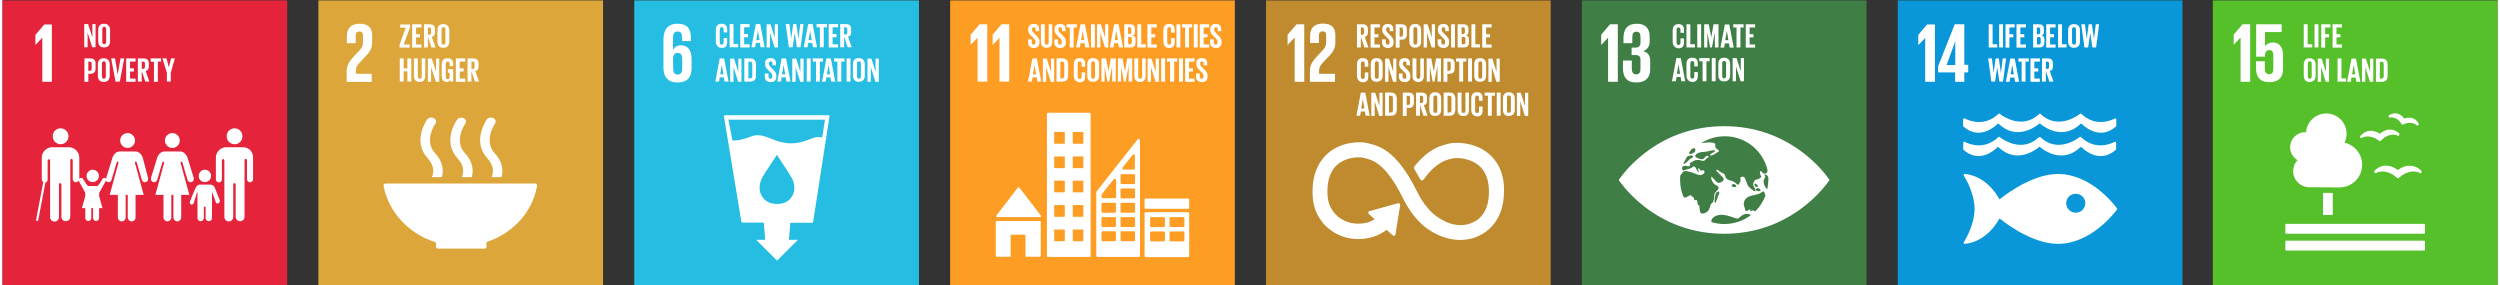 ﻿<?xml version="1.0" encoding="utf-8"?>
<!-- Generator: Adobe Illustrator 25.3.1, SVG Export Plug-In . SVG Version: 6.00 Build 0)  -->
<svg version="1.1" id="Layer_1" xmlns="http://www.w3.org/2000/svg" xmlns:xlink="http://www.w3.org/1999/xlink" x="0px" y="0px" viewBox="0 0 1410.15 161.34" enable-background="new 0 0 1410.15 161.34" xml:space="preserve" width="1410" height="161" preserveAspectRatio="xMidYMid">
<rect x="0" y="0" width="1410.15" height="161.34" fill="#333333" stroke="none"/>
<g>
	<path fill="#26BDE2" d="M357.07,0.22h160.9v160.9h-160.9V0.22z" />
	<path fill="#FFFFFF" d="M381.47,46.62c5.8,0,8-3.2,8-8.2v-4.8c0-5.3-2.1-8-6-8c-2.3,0-3.7,1.1-4.5,2.6v-7c0-2,0.6-3.4,2.6-3.4   s2.5,1.2,2.5,3.2v2.2h5v-1.7c0-4.8-1.6-8.1-7.6-8.1c-5.7,0-7.9,3.7-7.9,8.8v15.8C373.47,42.92,375.67,46.62,381.47,46.62    M378.97,32.92c0.1-1.8,0.9-3,2.6-3c1.9,0,2.6,1.1,2.6,3.3v5.6c0,2.1-0.8,3.3-2.6,3.3s-2.5-1.2-2.5-3.3L378.97,32.92L378.97,32.92z    M467.27,65.32c-0.1-0.1-0.3-0.2-0.5-0.2h-58.4c-0.2,0-0.4,0.1-0.5,0.2c-0.1,0.2-0.2,0.4-0.1,0.6l9.8,59.3c0.1,0.3,0.3,0.6,0.7,0.6   h12l0.8,9.7h-5.1l11.8,11.8l11.8-11.8h-5.1l0.8-9.6h12.2c0.3,0,0.6-0.2,0.7-0.6l9.2-59.3C467.47,65.62,467.37,65.42,467.27,65.32   L467.27,65.32z M444.77,112.82c0,0-2.7,2.7-7,2.4c-4.3,0.3-7-2.4-7-2.4c-4.4-4.4-2.8-9.8-1.3-12.6c0.9-1.8,7.7-11.9,8.2-12.7v-0.1   v0.1c0.6,0.9,7.3,11,8.2,12.7C447.57,103.02,449.07,108.42,444.77,112.82L444.77,112.82z M463.27,77.82c-1.6-0.7-3.6-0.4-5.5,0.3   c-7.2,2.9-12.2,4-19.8,1.6c-4.8-1.5-9.3-4.6-14.6-2.7c-3.5,1.3-6.8,2.5-10.8,2.4l-2.3-11.8h54.6L463.27,77.82L463.27,77.82z" />
	<g>
		<path fill="#FFFFFF" d="M402.87,46.12l2.5-13.1h2.5l2.5,13.1h-2.3l-0.4-2.4h-2.3l-0.4,2.4H402.87z M405.67,42.02h1.8l-0.9-5.3    L405.67,42.02z M413.17,37.92v8.3h-1.9v-13.1h2.2l2.4,7.5v-7.5h1.8v13.1h-1.9L413.17,37.92z M425.87,36.52v6.1    c0,2-0.8,3.5-3.2,3.5h-3.4v-13.1h3.4C425.07,33.02,425.87,34.52,425.87,36.52z M422.47,44.32c0.9,0,1.3-0.5,1.3-1.3v-6.9    c0-0.8-0.3-1.3-1.3-1.3h-0.9v9.5L422.47,44.32L422.47,44.32z M430.87,43.32v-1.8h2.1v1.8c0,0.7,0.3,1.2,1.1,1.2c0.7,0,1-0.5,1-1.2    v-0.5c0-0.8-0.3-1.2-1-1.9l-1.3-1.3c-1.3-1.2-1.8-2-1.8-3.5v-0.4c0-1.6,1-2.9,3.1-2.9c2.2,0,3.1,1.1,3.1,3v1.1h-2v-1.1    c0-0.8-0.3-1.1-1-1.1c-0.6,0-1,0.3-1,1.1v0.3c0,0.7,0.4,1.2,1,1.8l1.4,1.4c1.2,1.2,1.8,2,1.8,3.4v0.6c0,1.8-1,3.1-3.2,3.1    C431.67,46.32,430.87,45.02,430.87,43.32L430.87,43.32z M437.87,46.12l2.5-13.1h2.5l2.5,13.1h-2.3l-0.4-2.4h-2.3l-0.4,2.4H437.87    L437.87,46.12z M440.57,42.02h1.8l-0.9-5.3L440.57,42.02z M448.27,37.92v8.3h-1.9v-13.1h2.2l2.4,7.5v-7.5h1.8v13.1h-1.9    L448.27,37.92z M454.57,33.02h2.2v13.1h-2.2V33.02z M457.87,33.02h5.9v1.8h-1.8v11.3h-2.2v-11.3h-1.8L457.87,33.02z M463.17,46.12    l2.5-13.1h2.5l2.5,13.1h-2.3l-0.4-2.4h-2.3l-0.4,2.4H463.17L463.17,46.12z M465.97,42.02h1.8l-0.9-5.3L465.97,42.02z     M469.97,33.02h5.9v1.8h-1.8v11.3h-2.2v-11.3h-1.8L469.97,33.02z M477.07,33.02h2.2v13.1h-2.2V33.02z M480.67,42.72v-6.4    c0-2.1,1-3.5,3.3-3.5s3.4,1.5,3.4,3.5v6.4c0,2-1,3.5-3.4,3.5C481.77,46.32,480.67,44.82,480.67,42.72z M485.17,43.12v-7.1    c0-0.8-0.3-1.4-1.1-1.4s-1.1,0.6-1.1,1.4v7.1c0,0.8,0.3,1.4,1.1,1.4C484.87,44.42,485.17,43.92,485.17,43.12z M490.77,37.92v8.3    h-1.9v-13.1h2.2l2.4,7.5v-7.5h1.8v13.1h-1.9L490.77,37.92z" />
	</g>
	<g>
		<path fill="#FFFFFF" d="M403.17,23.32v-6.4c0-2.1,1-3.5,3.3-3.5c2.4,0,3.1,1.4,3.1,3.3v1.6h-2v-1.7c0-0.8-0.3-1.3-1.1-1.3    s-1.1,0.6-1.1,1.4v7.1c0,0.8,0.3,1.4,1.1,1.4s1.1-0.5,1.1-1.3v-2.4h2v2.3c0,1.9-0.8,3.3-3.1,3.3    C404.07,26.92,403.17,25.42,403.17,23.32L403.17,23.32z M410.97,13.62h2.2v11.3h2.6v1.8h-4.8L410.97,13.62L410.97,13.62z     M416.97,13.62h5.3v1.8h-3.1v3.8h2.2v1.8h-2.2v4h3.1v1.8h-5.3V13.62L416.97,13.62z M423.27,26.72l2.5-13.1h2.5l2.5,13.1h-2.3    l-0.4-2.4h-2.3l-0.4,2.4H423.27L423.27,26.72z M426.07,22.62h1.8l-0.9-5.3L426.07,22.62z M433.77,18.52v8.3h-1.9v-13.1h2.2    l2.4,7.5v-7.5h1.8v13.1h-1.9L433.77,18.52z M447.77,18.62l-1.2,8.1h-2.1l-1.8-13.1h2.1l1,8.3l1.1-8.3h1.8l1.2,8.3l1-8.3h1.9    l-1.7,13.1h-2.1L447.77,18.62L447.77,18.62z M452.87,26.72l2.5-13.1h2.5l2.5,13.1h-2.3l-0.4-2.4h-2.3l-0.4,2.4H452.87    L452.87,26.72z M455.57,22.62h1.8l-0.9-5.3L455.57,22.62z M460.07,13.62h5.9v1.8h-1.8v11.3h-2.2v-11.3h-1.8L460.07,13.62z     M466.97,13.62h5.3v1.8h-3.1v3.8h2.2v1.8h-2.2v4h3.1v1.8h-5.3V13.62L466.97,13.62z M475.67,20.72v6h-2.2v-13.1h3.2    c2.2,0,3,1.1,3,2.9v1.7c0,1.4-0.5,2.2-1.8,2.5l2.1,6h-2.3L475.67,20.72L475.67,20.72z M475.67,15.42v4.1h0.7    c0.8,0,1.1-0.4,1.1-1.1v-1.9c0-0.7-0.3-1.1-1.1-1.1H475.67z" />
	</g>
</g>
<g id="Artwork_1_1_">
	<g>
		<g>
			<defs>
				<rect id="SVGID_151_" y="0.22" width="160.9" height="160.9" />
			</defs>
			<clipPath id="SVGID_2_">
				<use xlink:href="#SVGID_151_" overflow="visible" />
			</clipPath>
			<rect y="0.22" clip-path="url(#SVGID_2_)" fill="#E5243B" width="160.9" height="160.9" />
		</g>
		<g>
			<defs>
				<rect id="SVGID_153_" y="0.22" width="160.9" height="160.9" />
			</defs>
			<clipPath id="SVGID_4_">
				<use xlink:href="#SVGID_153_" overflow="visible" />
			</clipPath>
			<g clip-path="url(#SVGID_4_)">
				<g>
					<defs>
						<rect id="SVGID_155_" y="0.22" width="160.9" height="160.9" />
					</defs>
					<clipPath id="SVGID_6_">
						<use xlink:href="#SVGID_155_" overflow="visible" />
					</clipPath>
					<path clip-path="url(#SVGID_6_)" fill="#FFFFFF" d="M22.4,21.42h0.1v24.8h5.4v-32.4h-4.3l-5,5.9v5.7L22.4,21.42z M131.2,81.52       c2.5,0,4.4-2,4.4-4.5s-2-4.5-4.4-4.5c-2.5,0-4.5,2-4.5,4.5S128.7,81.52,131.2,81.52 M136.4,83.22H126c-3,0.3-5.4,2.8-5.4,5.9       v12.3c0,0.9,0.8,1.7,1.7,1.7c1,0,1.7-0.8,1.7-1.7v-10.6c0-0.4,0.1-0.9,0.8-0.9c0.5,0,0.6,0.5,0.6,0.9v31.8       c0,1.4,1.1,2.5,2.5,2.5c1.4,0,2.5-1.1,2.5-2.5v-18.4c0-0.2,0.1-0.7,0.7-0.7s0.7,0.5,0.7,0.7v18.3c0,1.4,1.1,2.5,2.5,2.5       s2.5-1.1,2.5-2.5v-31.8c0-0.3,0.1-0.9,0.6-0.9c0.7,0,0.8,0.5,0.8,0.9v10.6c0,0.9,0.8,1.7,1.7,1.7c1,0,1.7-0.8,1.7-1.7v-12.2       C141.8,86.02,139.4,83.42,136.4,83.22z M96,83.62c2.3,0,4.2-1.9,4.2-4.2c0-2.3-1.9-4.2-4.2-4.2c-2.3,0-4.2,1.9-4.2,4.2       C91.8,81.72,93.7,83.62,96,83.62 M101,91.32c0.6-0.2,0.7,0.6,0.7,0.6l2.8,9.5c0,0,0.5,2,2.3,1.5s1.2-2.6,1.2-2.6l-3.5-11.4       c0,0-1.3-3.3-4-3.3h-9c-2.8,0-4,3.3-4,3.3l-3.5,11.4c0,0-0.6,2.1,1.2,2.6s2.3-1.5,2.3-1.5l2.8-9.5c0,0,0.2-0.7,0.7-0.6       c0.6,0.2,0.3,0.9,0.3,0.9l-4.9,17.9H91v12.8c0,1.2,1,2.2,2.2,2.2s2.2-1,2.2-2.2v-12.8h1.2v12.8c0,1.2,1,2.2,2.2,2.2       s2.2-1,2.2-2.2v-12.8h4.6l-4.9-17.9C100.7,92.22,100.5,91.52,101,91.32z M70.7,83.62c2.3,0,4.2-1.9,4.2-4.2       c0-2.3-1.9-4.2-4.2-4.2s-4.2,1.9-4.2,4.2S68.4,83.62,70.7,83.62 M79.2,88.92c0,0-1.2-3.3-4-3.3h-9c-2.8,0-4,3.3-4,3.3       l-3.5,11.4c0,0-0.1,0.3-0.1,0.7c-0.2-0.3-0.6-0.5-1-0.5c-0.5,0-0.9,0.2-1.1,0.6c-0.1,0.1-1.7,3-2.3,3.5       c-0.6,0.6-1.1,0.5-1.1,0.5h-4.2c0,0-0.5,0.1-1.1-0.5c-0.5-0.5-2.2-3.5-2.3-3.5c-0.2-0.4-0.6-0.6-1.1-0.6c-0.4,0-0.8,0.2-1,0.6       v-12c0-3.1-2.4-5.6-5.4-5.9H27.6c-3,0.3-5.4,2.8-5.4,5.9v12.3c0,0.7,0.4,1.2,0.9,1.5c0,0-0.1,0.1-0.1,0.2l-4,21       c-0.1,0.4,0.2,0.7,0.5,0.8h0.1c0.3,0,0.6-0.2,0.6-0.5l4-21v-0.2c0.8-0.2,1.3-0.9,1.3-1.7v-10.6c0-0.4,0.1-0.9,0.8-0.9       c0.5,0,0.6,0.5,0.6,0.9v31.8c0,1.4,1.1,2.5,2.5,2.5s2.5-1.1,2.5-2.5v-18.5c0-0.2,0.1-0.7,0.7-0.7s0.7,0.5,0.7,0.7v18.3       c0,1.4,1.1,2.5,2.5,2.5s2.5-1.1,2.5-2.5v-31.8c0-0.3,0.1-0.9,0.6-0.9c0.7,0,0.8,0.5,0.8,0.9v10.6c0,0.9,0.8,1.7,1.7,1.7       c0.7,0,1.3-0.4,1.6-1c0,0.1,0.1,0.2,0.1,0.2l3.5,6.4c0,0,0.2,0.4,0.2,0.8v1.3l-1.9,6.9h1.9v5.6c0,1,0.8,1.7,1.7,1.7       c1,0,1.7-0.8,1.7-1.7v-5.4v-0.2h1v5.6c0,1,0.8,1.7,1.7,1.7c1,0,1.7-0.8,1.7-1.7v-5.6h1.9l-1.9-6.9v-1.2c0-0.4,0.2-0.8,0.2-0.8       l3.3-5.9c0,0,0.2-0.4,0.3-0.8c0.2,0.4,0.5,0.7,1,0.9c1.8,0.5,2.3-1.5,2.3-1.5l2.8-9.5c0,0,0.2-0.7,0.7-0.6       c0.6,0.2,0.3,0.9,0.3,0.9l-4.9,17.9h4.6v12.8c0,1.2,1,2.2,2.2,2.2s2.2-1,2.2-2.2v-12.8h1.2v12.8c0,1.2,1,2.2,2.2,2.2       s2.2-1,2.2-2.2v-12.8h4.6l-4.9-17.9c0,0-0.2-0.8,0.3-0.9c0.6-0.2,0.7,0.6,0.7,0.6l2.8,9.5c0,0,0.5,2,2.3,1.5s1.2-2.6,1.2-2.6       L79.2,88.92z M114.4,102.92c1.9,0,3.5-1.6,3.5-3.5s-1.6-3.5-3.5-3.5s-3.5,1.6-3.5,3.5C110.9,101.42,112.4,102.92,114.4,102.92        M122.7,112.92c0-0.1-2.2-5.5-2.5-6.3c-0.8-2.3-2.2-2.3-3.6-2.3h-2.2h-2.7c-1.8,0.1-2.4,1-4.4,6.2c-0.3,0.7-1.3,3.2-1.3,3.3       c-0.2,0.4-0.3,1.3,0.5,1.7c1,0.4,1.5-0.5,1.5-0.5l1.9-6.1c0,0,0.3-0.4,0.3,0v14.3c0,1,0.8,1.8,1.8,1.8s1.8-0.8,1.8-1.8v-5.7       c0,0-0.1-0.8,0.5-0.8s0.5,0.8,0.5,0.8v5.7c0,1,0.8,1.8,1.8,1.8s1.8-0.8,1.8-1.8v-14.3c0-0.4,0.2-0.1,0.2-0.1l1.5,4.2       c0,0,0.6,1.9,0.8,1.9c0.7,0.3,1.5,0,1.7-0.7C123,113.82,122.9,113.32,122.7,112.92z M32.8,81.52c2.5,0,4.5-2,4.5-4.5       s-2-4.5-4.5-4.5s-4.4,2-4.4,4.5S30.4,81.52,32.8,81.52" />
				</g>
				<g>
					<defs>
						<rect id="SVGID_157_" y="0.22" width="160.9" height="160.9" />
					</defs>
					<clipPath id="SVGID_8_">
						<use xlink:href="#SVGID_157_" overflow="visible" />
					</clipPath>
					<path clip-path="url(#SVGID_8_)" fill="#FFFFFF" d="M51,102.92c1.9,0,3.5-1.6,3.5-3.5s-1.6-3.5-3.5-3.5s-3.5,1.6-3.5,3.5       C47.5,101.42,49.1,102.92,51,102.92 M48.1,18.42v8.3h-1.9v-13.1h2.2l2.4,7.5v-7.5h1.8v13.1h-1.9L48.1,18.42z M54.1,23.32v-6.4       c0-2.1,1-3.5,3.3-3.5s3.4,1.5,3.4,3.5v6.4c0,2-1,3.5-3.4,3.5C55.1,26.82,54.1,25.32,54.1,23.32 M58.6,23.62v-7.1       c0-0.8-0.3-1.4-1.1-1.4s-1.1,0.6-1.1,1.4v7.1c0,0.8,0.3,1.4,1.1,1.4C58.2,25.02,58.6,24.42,58.6,23.62 M46.3,33.02h3.3       c2.2,0,3,1.1,3,2.9v2.8c0,1.8-0.8,3-3,3h-1.1v4.5h-2.2V33.02z M48.5,34.82v5.2h0.8c0.8,0,1.1-0.4,1.1-1.1v-3       c0-0.7-0.3-1.1-1.1-1.1H48.5z M53.9,42.82v-6.4c0-2.1,1-3.5,3.3-3.5s3.4,1.5,3.4,3.5v6.4c0,2-1,3.5-3.4,3.5       C54.9,46.32,53.9,44.82,53.9,42.82 M58.4,43.12v-7.1c0-0.8-0.3-1.4-1.1-1.4s-1.1,0.6-1.1,1.4v7.1c0,0.8,0.3,1.4,1.1,1.4       C58,44.52,58.4,43.92,58.4,43.12 M68.8,33.02l-2.5,13.1h-2.4l-2.5-13.1h2.2l1.5,9.2l1.6-9.2H68.8z M69.9,33.02h5.3v1.8h-3.1       v3.8h2.2v1.8h-2.2v4h3.1v1.8h-5.3V33.02z M78.7,40.12v6h-2.2v-13.1h3.2c2.2,0,3,1.1,3,2.9v1.7c0,1.4-0.5,2.2-1.8,2.5l2.1,6       h-2.3L78.7,40.12z M78.7,34.82v4.1h0.7c0.8,0,1.1-0.4,1.1-1.1v-1.9c0-0.7-0.3-1.1-1.1-1.1H78.7z M83.7,33.02h5.9v1.8h-1.8v11.4       h-2.2v-11.3h-1.8L83.7,33.02z M95.1,41.12v5h-2.2v-5l-2.5-8.1h2.3l1.3,5l1.3-5h2.1L95.1,41.12z" />
				</g>
			</g>
		</g>
	</g>
</g>
<g id="Artwork_2_1_">
	<g>
		<g>
			<defs>
				<rect id="SVGID_159_" x="178.53" y="0.22" width="160.9" height="160.9" />
			</defs>
			<clipPath id="SVGID_10_">
				<use xlink:href="#SVGID_159_" overflow="visible" />
			</clipPath>
			<rect x="178.53" y="0.22" clip-path="url(#SVGID_10_)" fill="#DDA63A" width="160.9" height="160.9" />
		</g>
		<g>
			<defs>
				<rect id="SVGID_161_" x="178.53" y="0.22" width="160.9" height="160.9" />
			</defs>
			<clipPath id="SVGID_12_">
				<use xlink:href="#SVGID_161_" overflow="visible" />
			</clipPath>
			<g clip-path="url(#SVGID_12_)">
				<g>
					<defs>
						<rect id="SVGID_163_" x="178.53" y="0.22" width="160.9" height="160.9" />
					</defs>
					<clipPath id="SVGID_14_">
						<use xlink:href="#SVGID_163_" overflow="visible" />
					</clipPath>
					<path clip-path="url(#SVGID_14_)" fill="#FFFFFF" d="M208.63,41.72h-8.9v-1.5c0-2.5,0.9-3.5,2.3-5l3.5-3.7       c2.8-3,3.4-4.9,3.4-8.2v-3.1c0-4.6-2.2-6.8-7.1-6.8c-4.8,0-7.2,2.5-7.2,7.1v3.9h5v-4.1c0-2,1-2.5,2.1-2.5s2,0.4,2,2.4v2.7       c0,2.7-0.2,3.7-2,5.6l-3.1,3.3c-3,3.2-4.1,5.3-4.1,8.5v6h14.2L208.63,41.72z" />
				</g>
				<g>
					<defs>
						<rect id="SVGID_165_" x="178.53" y="0.22" width="160.9" height="160.9" />
					</defs>
					<clipPath id="SVGID_16_">
						<use xlink:href="#SVGID_165_" overflow="visible" />
					</clipPath>
					<path clip-path="url(#SVGID_16_)" fill="#FFFFFF" d="M245.03,137.02v2.5c0,0.6,0.5,1,1,1h26.5c0.6,0,1-0.5,1-1.1v-2.6       c14.9-4.9,26.1-17,28.6-31.8v-0.1v-0.1c0-0.6-0.5-1.1-1.1-1.1h-84.6c-0.6,0-1.1,0.5-1.1,1.1l0.1,0.5       C218.33,120.12,229.83,132.32,245.03,137.02 M273.73,67.52c-0.3,0.5-8.5,12.3,0.2,21.8c4,4.4,3.6,8.2,2.5,10.8h5.6       c1.1-3.8,0.7-8.7-3.9-13.6c-6.4-7,0.1-16.5,0.2-16.6c0.8-1.1,0.4-2.5-0.9-3.1C276.13,66.12,274.53,66.42,273.73,67.52        M259.63,100.12h5.6c1.1-3.8,0.7-8.7-3.9-13.6c-6.4-7,0.1-16.5,0.2-16.6c0.8-1.1,0.4-2.5-0.9-3.1s-2.9-0.3-3.7,0.8       c-0.4,0.5-8.5,12.3,0.2,21.8C261.13,93.72,260.73,97.52,259.63,100.12 M240.03,67.52c-0.4,0.5-8.5,12.3,0.2,21.8       c4,4.4,3.6,8.2,2.5,10.8h5.6c1.1-3.8,0.7-8.7-3.9-13.6c-6.4-7,0.1-16.5,0.2-16.6c0.8-1.1,0.4-2.5-0.9-3.1       C242.53,66.12,240.83,66.42,240.03,67.52" />
				</g>
				<g>
					<defs>
						<rect id="SVGID_167_" x="178.53" y="0.22" width="160.9" height="160.9" />
					</defs>
					<clipPath id="SVGID_18_">
						<use xlink:href="#SVGID_167_" overflow="visible" />
					</clipPath>
					<path clip-path="url(#SVGID_18_)" fill="#FFFFFF" d="M226.73,25.12h3.4v1.8h-5.7v-1.8l3.5-9.5h-3.1v-1.8h5.5v1.8L226.73,25.12z        M231.53,13.72h5.3v1.8h-3.1v3.8h2.2v1.8h-2.2v4h3.1v1.8h-5.3V13.72z M240.43,20.82v6h-2.2v-13.1h3.2c2.2,0,3,1.1,3,2.9v1.7       c0,1.4-0.5,2.2-1.8,2.5l2.1,6h-2.3L240.43,20.82z M240.43,15.52v4.1h0.7c0.8,0,1.1-0.4,1.1-1.1v-1.9c0-0.7-0.3-1.1-1.1-1.1       H240.43z M245.83,23.52v-6.4c0-2.1,1-3.5,3.3-3.5s3.4,1.5,3.4,3.5v6.4c0,2-1,3.5-3.4,3.5       C246.83,27.02,245.83,25.52,245.83,23.52 M250.33,23.82v-7.1c0-0.8-0.3-1.4-1.1-1.4s-1.1,0.6-1.1,1.4v7.1       c0,0.8,0.3,1.4,1.1,1.4S250.33,24.62,250.33,23.82" />
				</g>
				<g>
					<defs>
						<rect id="SVGID_169_" x="178.53" y="0.22" width="160.9" height="160.9" />
					</defs>
					<clipPath id="SVGID_20_">
						<use xlink:href="#SVGID_169_" overflow="visible" />
					</clipPath>
					<path clip-path="url(#SVGID_20_)" fill="#FFFFFF" d="M228.83,40.32h-2.1v5.8h-2.2v-13.1h2.2v5.6h2.1v-5.6h2.2v13.1h-2.2V40.32z        M238.93,33.02v9.9c0,2-0.9,3.4-3.1,3.4c-2.3,0-3.3-1.3-3.3-3.4v-9.9h2.2v10.2c0,0.8,0.3,1.3,1.1,1.3s1.1-0.5,1.1-1.3v-10.2       H238.93z M242.23,37.92v8.3h-1.8v-13.1h2.2l2.4,7.5v-7.5h1.8v13.1h-1.9L242.23,37.92z M251.63,39.12h3.1v7h-1.6v-1.4       c-0.3,1-0.9,1.6-2.1,1.6c-1.9,0-2.8-1.5-2.8-3.5v-6.4c0-2.1,1-3.5,3.3-3.5c2.4,0,3.2,1.4,3.2,3.3v1.2h-2v-1.3       c0-0.8-0.3-1.3-1.1-1.3s-1.1,0.6-1.1,1.4v7.1c0,0.8,0.3,1.4,1.1,1.4c0.7,0,1.1-0.4,1.1-1.3v-2.3h-1v-2L251.63,39.12       L251.63,39.12z M256.23,33.02h5.3v1.8h-3.1v3.8h2.2v1.8h-2.2v4h3.1v1.8h-5.3V33.02z M265.03,40.12v6h-2.2v-13.1h3.2       c2.2,0,3,1.1,3,2.9v1.7c0,1.4-0.5,2.2-1.8,2.5l2.1,6h-2.3L265.03,40.12z M265.03,34.82v4.1h0.7c0.8,0,1.1-0.4,1.1-1.1v-1.9       c0-0.7-0.3-1.1-1.1-1.1H265.03z" />
				</g>
			</g>
		</g>
	</g>
</g>
<g id="Artwork_11_1_">
	<g>
		<g>
			<defs>
				<rect id="SVGID_171_" x="535.6" y="0.22" width="160.9" height="160.9" />
			</defs>
			<clipPath id="SVGID_22_">
				<use xlink:href="#SVGID_171_" overflow="visible" />
			</clipPath>
			<rect x="535.6" y="0.22" clip-path="url(#SVGID_22_)" fill="#FD9D24" width="160.9" height="160.9" />
		</g>
		<g>
			<defs>
				<rect id="SVGID_173_" x="535.6" y="0.22" width="160.9" height="160.9" />
			</defs>
			<clipPath id="SVGID_24_">
				<use xlink:href="#SVGID_173_" overflow="visible" />
			</clipPath>
			<path clip-path="url(#SVGID_24_)" fill="#FFFFFF" d="M547.2,19.62v5.7l3.9-4v24.8h5.5v-32.4h-4.4L547.2,19.62z M559.6,19.62v5.7     h0.1l3.8-4v24.8h5.5v-32.4h-4.4L559.6,19.62z" />
		</g>
		<g>
			<defs>
				<rect id="SVGID_175_" x="535.6" y="0.22" width="160.9" height="160.9" />
			</defs>
			<clipPath id="SVGID_26_">
				<use xlink:href="#SVGID_175_" overflow="visible" />
			</clipPath>
			<g clip-path="url(#SVGID_26_)">
				<g>
					<defs>
						<rect id="SVGID_177_" x="535.6" y="0.22" width="160.9" height="160.9" />
					</defs>
					<clipPath id="SVGID_28_">
						<use xlink:href="#SVGID_177_" overflow="visible" />
					</clipPath>
					<path clip-path="url(#SVGID_28_)" fill="#FFFFFF" d="M562.2,122.72h24.2c0.3,0,0.6-0.3,0.6-0.6c0-0.2-0.1-0.3-0.2-0.4l-12-15.6       l-0.1-0.1c-0.1-0.1-0.3-0.2-0.4-0.2c-0.1,0-0.3,0.1-0.4,0.2l-0.1,0.1l-0.1,0.1l-11.8,15.4l-0.2,0.2c-0.1,0.1-0.1,0.2-0.1,0.3       C561.6,122.42,561.9,122.72,562.2,122.72 M586.3,124.92H562c-0.3,0-0.6,0.3-0.6,0.6v19c0,0.3,0.3,0.6,0.6,0.6h7.8v-11.9       c0-0.3,0.3-0.6,0.6-0.6h7.2c0.3,0,0.6,0.3,0.6,0.6v11.9h8c0.3,0,0.6-0.3,0.6-0.6v-19C586.9,125.22,586.7,124.92,586.3,124.92z        M670.1,119.92h-24c-0.3,0-0.6,0.3-0.6,0.6v24.2c0,0.3,0.3,0.6,0.6,0.6h24c0.3,0,0.6-0.3,0.6-0.6v-24.2       C670.7,120.22,670.5,119.92,670.1,119.92 M657,135.82c0,0.3-0.3,0.6-0.6,0.6h-7.2c-0.3,0-0.6-0.3-0.6-0.6v-4.4       c0-0.3,0.3-0.6,0.6-0.6h7.2c0.3,0,0.6,0.3,0.6,0.6V135.82z M657,127.72c0,0.3-0.3,0.6-0.6,0.6h-7.2c-0.3,0-0.6-0.3-0.6-0.6       v-4.4c0-0.3,0.3-0.6,0.6-0.6h7.2c0.3,0,0.6,0.3,0.6,0.6V127.72z M668,135.82c0,0.3-0.3,0.6-0.6,0.6h-7.2       c-0.3,0-0.6-0.3-0.6-0.6v-4.4c0-0.3,0.3-0.6,0.6-0.6h7.2c0.3,0,0.6,0.3,0.6,0.6V135.82z M668,127.72c0,0.3-0.3,0.6-0.6,0.6       h-7.2c-0.3,0-0.6-0.3-0.6-0.6v-4.4c0-0.3,0.3-0.6,0.6-0.6h7.2c0.3,0,0.6,0.3,0.6,0.6V127.72z M614.3,63.72h-23.4       c-0.3,0-0.6,0.3-0.6,0.6v80.3c0,0.3,0.3,0.6,0.6,0.6h23.5c0.3,0,0.6-0.3,0.6-0.6v-80.3C614.9,63.92,614.7,63.72,614.3,63.72        M600.4,136.02c0,0.2-0.1,0.3-0.3,0.3h-5.4c-0.2,0-0.3-0.1-0.3-0.3v-6c0-0.2,0.1-0.3,0.3-0.3h5.4c0.2,0,0.3,0.1,0.3,0.3V136.02       z M600.4,122.22c0,0.2-0.1,0.3-0.3,0.3h-5.4c-0.2,0-0.3-0.1-0.3-0.3v-6c0-0.2,0.1-0.3,0.3-0.3h5.4c0.2,0,0.3,0.1,0.3,0.3       V122.22z M600.4,108.42c0,0.2-0.1,0.3-0.3,0.3h-5.4c-0.2,0-0.3-0.1-0.3-0.3v-6c0-0.2,0.1-0.3,0.3-0.3h5.4       c0.2,0,0.3,0.1,0.3,0.3V108.42z M600.4,94.72c0,0.2-0.1,0.3-0.3,0.3h-5.4c-0.2,0-0.3-0.1-0.3-0.3v-6c0-0.2,0.1-0.3,0.3-0.3h5.4       c0.2,0,0.3,0.1,0.3,0.3V94.72z M600.4,80.92c0,0.2-0.1,0.3-0.3,0.3h-5.4c-0.2,0-0.3-0.1-0.3-0.3v-6c0-0.2,0.1-0.3,0.3-0.3h5.4       c0.2,0,0.3,0.1,0.3,0.3V80.92z M610.9,136.02c0,0.2-0.1,0.3-0.3,0.3h-5.4c-0.2,0-0.3-0.1-0.3-0.3v-6c0-0.2,0.1-0.3,0.3-0.3h5.4       c0.2,0,0.3,0.1,0.3,0.3V136.02z M610.9,122.22c0,0.2-0.1,0.3-0.3,0.3h-5.4c-0.2,0-0.3-0.1-0.3-0.3v-6c0-0.2,0.1-0.3,0.3-0.3       h5.4c0.2,0,0.3,0.1,0.3,0.3V122.22z M610.9,108.42c0,0.2-0.1,0.3-0.3,0.3h-5.4c-0.2,0-0.3-0.1-0.3-0.3v-6       c0-0.2,0.1-0.3,0.3-0.3h5.4c0.2,0,0.3,0.1,0.3,0.3V108.42z M610.9,94.72c0,0.2-0.1,0.3-0.3,0.3h-5.4c-0.2,0-0.3-0.1-0.3-0.3v-6       c0-0.2,0.1-0.3,0.3-0.3h5.4c0.2,0,0.3,0.1,0.3,0.3V94.72z M610.9,80.92c0,0.2-0.1,0.3-0.3,0.3h-5.4c-0.2,0-0.3-0.1-0.3-0.3v-6       c0-0.2,0.1-0.3,0.3-0.3h5.4c0.2,0,0.3,0.1,0.3,0.3V80.92z M670.7,117.52c0,0.3-0.2,0.5-0.5,0.5H646c-0.3,0-0.5-0.2-0.5-0.5       v-4.8c0-0.3,0.2-0.5,0.5-0.5h24.2c0.3,0,0.5,0.2,0.5,0.5V117.52z M642.7,78.82c-0.1-0.3-0.3-0.4-0.6-0.4c-0.1,0-0.2,0-0.3,0.1       l-0.2,0.2l-23.1,29.3l-0.1,0.1c-0.1,0.1-0.2,0.3-0.2,0.5v36c0,0.3,0.3,0.6,0.6,0.6h23.5c0.3,0,0.6-0.3,0.6-0.6v-65.6       C642.8,79.02,642.8,78.92,642.7,78.82 M633,94.72l0.2-0.2c1.6-2,4.2-5.3,5.5-6.9l0.2-0.2c0.1-0.1,0.3-0.2,0.5-0.2       c0.3,0,0.6,0.2,0.6,0.5v7.4c0,0.4-0.3,0.6-0.6,0.7h-5.8c-0.4,0-0.6-0.3-0.6-0.7C632.9,95.02,632.9,94.82,633,94.72z        M629.3,135.72c0,0.3-0.3,0.6-0.6,0.6h-7c-0.3,0-0.6-0.3-0.6-0.6v-4.4c0-0.3,0.3-0.6,0.6-0.6h7c0.3,0,0.6,0.3,0.6,0.6V135.72z        M629.3,127.72c0,0.3-0.3,0.6-0.6,0.6h-7c-0.3,0-0.6-0.3-0.6-0.6v-4.4c0-0.3,0.3-0.6,0.6-0.6h7c0.3,0,0.6,0.3,0.6,0.6V127.72z        M629.3,119.62c0,0.3-0.3,0.6-0.6,0.6h-7c-0.3,0-0.6-0.3-0.6-0.6v-4.4c0-0.3,0.3-0.6,0.6-0.6h7c0.3,0,0.6,0.3,0.6,0.6V119.62z        M629.4,101.82v9.6c0,0.3-0.3,0.6-0.6,0.6h-7c-0.3,0-0.6-0.3-0.6-0.6v-1.2v-0.2v-0.1c0,0,0-0.1,0.1-0.1c0,0,0-0.1,0.1-0.1       c0.9-1.3,4.9-6.3,6.6-8.3l0.2-0.2c0.1-0.1,0.3-0.2,0.5-0.2c0.3,0,0.6,0.2,0.6,0.5v0.3L629.4,101.82L629.4,101.82z        M640.1,135.72c0,0.3-0.3,0.6-0.6,0.6h-7c-0.3,0-0.6-0.3-0.6-0.6v-4.4c0-0.3,0.3-0.6,0.6-0.6h7c0.3,0,0.6,0.3,0.6,0.6V135.72z        M640.1,127.72c0,0.3-0.3,0.6-0.6,0.6h-7c-0.3,0-0.6-0.3-0.6-0.6v-4.4c0-0.3,0.3-0.6,0.6-0.6h7c0.3,0,0.6,0.3,0.6,0.6V127.72z        M640.1,119.62c0,0.3-0.3,0.6-0.6,0.6h-7c-0.3,0-0.6-0.3-0.6-0.6v-4.4c0-0.3,0.3-0.6,0.6-0.6h7c0.3,0,0.6,0.3,0.6,0.6V119.62z        M640.1,111.52c0,0.3-0.3,0.6-0.6,0.6h-7c-0.3,0-0.6-0.3-0.6-0.6v-4.4c0-0.3,0.3-0.6,0.6-0.6h7c0.3,0,0.6,0.3,0.6,0.6V111.52z        M640.1,103.42c0,0.3-0.3,0.6-0.6,0.6h-7c-0.3,0-0.6-0.3-0.6-0.6v-4.4c0-0.3,0.3-0.6,0.6-0.6h7c0.3,0,0.6,0.3,0.6,0.6V103.42z" />
				</g>
				<g>
					<defs>
						<rect id="SVGID_179_" x="535.6" y="0.22" width="160.9" height="160.9" />
					</defs>
					<clipPath id="SVGID_30_">
						<use xlink:href="#SVGID_179_" overflow="visible" />
					</clipPath>
					<path clip-path="url(#SVGID_30_)" fill="#FFFFFF" d="M579.6,24.02v-1.8h2.1v1.8c0,0.7,0.3,1.2,1.1,1.2c0.7,0,1-0.5,1-1.2v-0.5       c0-0.8-0.3-1.2-1-1.9l-1.3-1.3c-1.3-1.2-1.8-2-1.8-3.5v-0.4c0-1.6,1-2.9,3.1-2.9c2.2,0,3.1,1.1,3.1,3v1.1h-2v-1.1       c0-0.8-0.3-1.1-1-1.1c-0.6,0-1,0.3-1,1.1v0.3c0,0.7,0.4,1.2,1,1.8l1.4,1.4c1.2,1.2,1.8,2,1.8,3.4v0.6c0,1.8-1,3.1-3.2,3.1       C580.7,27.12,579.6,25.72,579.6,24.02z M593.3,13.72v9.9c0,2-0.9,3.4-3.1,3.4c-2.3,0-3.3-1.3-3.3-3.4v-9.9h2.2v10.2       c0,0.8,0.3,1.3,1.1,1.3s1.1-0.5,1.1-1.3v-10.2H593.3z M594.5,24.02v-1.8h2.1v1.8c0,0.7,0.3,1.2,1.1,1.2c0.7,0,1-0.5,1-1.2v-0.5       c0-0.8-0.3-1.2-1-1.9l-1.3-1.3c-1.3-1.2-1.8-2-1.8-3.5v-0.4c0-1.6,0.9-2.9,3.1-2.9s3.1,1.1,3.1,3v1.1h-2v-1.1       c0-0.8-0.3-1.1-1-1.1c-0.6,0-1,0.3-1,1.1v0.3c0,0.7,0.4,1.2,1,1.8l1.4,1.4c1.2,1.2,1.8,2,1.8,3.4v0.6c0,1.8-1,3.1-3.2,3.1       C595.3,27.02,594.5,25.72,594.5,24.02z M601.3,13.72h5.9v1.8h-1.8v11.3h-2.2v-11.3h-1.8v-1.8H601.3z M606.8,26.82l2.5-13.1h2.5       l2.5,13.1H612l-0.4-2.4h-2.3l-0.4,2.4H606.8z M609.6,22.62h1.8l-0.9-5.3L609.6,22.62z M615.2,13.72h2.2v13.1h-2.2V13.72z        M620.5,18.52v8.3h-1.9v-13.1h2.2l2.4,7.5v-7.5h1.8v13.1h-1.9L620.5,18.52z M625.8,26.82l2.5-13.1h2.5l2.5,13.1H631l-0.4-2.4       h-2.3l-0.4,2.4H625.8z M628.6,22.62h1.8l-0.9-5.3L628.6,22.62z M634,13.72h3.2c2.2,0,2.9,1,2.9,2.9v1.3c0,1.1-0.4,1.8-1.3,2.1       c1.1,0.3,1.6,1,1.6,2.2v1.7c0,1.9-0.8,2.9-3,2.9H634V13.72z M636.2,19.22h0.8c0.7,0,1-0.4,1-1.1v-1.6c0-0.7-0.3-1.1-1.1-1.1       h-0.8L636.2,19.22z M636.2,20.92v4.1h1c0.7,0,1.1-0.4,1.1-1.1v-2c0-0.7-0.3-1.1-1.1-1.1h-1V20.92z M641.4,13.72h2.2v11.3h2.6       v1.8h-4.8V13.72z M647.1,13.72h5.3v1.8h-3.1v3.8h2.2v1.8h-2.2v4h3.1v1.8h-5.3V13.72z M656.1,23.42v-6.4c0-2.1,1-3.5,3.3-3.5       c2.4,0,3.1,1.4,3.1,3.3v1.6h-2v-1.8c0-0.8-0.3-1.3-1.1-1.3s-1.1,0.6-1.1,1.4v7.1c0,0.8,0.3,1.4,1.1,1.4s1.1-0.5,1.1-1.3v-2.4h2       v2.3c0,1.9-0.8,3.3-3.1,3.3C657,27.02,656.1,25.42,656.1,23.42 M663.5,13.72h2.2v13.1h-2.2V13.72z M666.5,13.72h5.9v1.8h-1.8       v11.3h-2.2v-11.3h-1.8v-1.8H666.5z M673.3,13.72h2.2v13.1h-2.2V13.72z M676.7,13.72h5.3v1.8h-3.1v3.8h2.2v1.8h-2.2v4h3.1v1.8       h-5.3V13.72z M682.5,24.02v-1.8h2.1v1.8c0,0.7,0.3,1.2,1.1,1.2c0.7,0,1-0.5,1-1.2v-0.5c0-0.8-0.3-1.2-1-1.9l-1.3-1.3       c-1.3-1.2-1.8-2-1.8-3.5v-0.4c0-1.6,1-2.9,3.1-2.9c2.2,0,3.1,1.1,3.1,3v1.1h-2v-1.1c0-0.8-0.3-1.1-1-1.1c-0.6,0-1,0.3-1,1.1       v0.3c0,0.7,0.4,1.2,1,1.8l1.4,1.4c1.2,1.2,1.8,2,1.8,3.4v0.6c0,1.8-1,3.1-3.2,3.1S682.5,25.72,682.5,24.02z" />
				</g>
				<g>
					<defs>
						<rect id="SVGID_181_" x="535.6" y="0.22" width="160.9" height="160.9" />
					</defs>
					<clipPath id="SVGID_32_">
						<use xlink:href="#SVGID_181_" overflow="visible" />
					</clipPath>
					<path clip-path="url(#SVGID_32_)" fill="#FFFFFF" d="M579.6,46.12l2.5-13.1h2.5l2.5,13.1h-2.2l-0.4-2.4h-2.3l-0.4,2.4H579.6z        M582.4,42.02h1.8l-0.9-5.3L582.4,42.02z M589.9,37.92v8.3H588v-13.1h2.2l2.4,7.5v-7.5h1.8v13.1h-1.9L589.9,37.92z        M602.3,36.52v6.1c0,2-0.8,3.5-3.2,3.5h-3.4v-13.1h3.4C601.4,33.02,602.3,34.52,602.3,36.52 M598.8,44.32       c0.9,0,1.3-0.5,1.3-1.3v-6.9c0-0.8-0.3-1.3-1.3-1.3h-0.9v9.5L598.8,44.32L598.8,44.32z M605.5,42.72v-6.4c0-2.1,1-3.5,3.3-3.5       c2.4,0,3.1,1.4,3.1,3.3v1.6h-2v-1.7c0-0.8-0.3-1.3-1.1-1.3s-1.1,0.6-1.1,1.4v7.1c0,0.8,0.3,1.4,1.1,1.4s1.1-0.5,1.1-1.3v-2.4h2       v2.3c0,1.9-0.8,3.3-3.1,3.3C606.4,46.32,605.5,44.82,605.5,42.72 M613.1,42.72v-6.4c0-2.1,1-3.5,3.3-3.5s3.4,1.5,3.4,3.5v6.4       c0,2-1,3.5-3.4,3.5C614.1,46.32,613.1,44.82,613.1,42.72 M617.5,43.12v-7.1c0-0.8-0.3-1.4-1.1-1.4s-1.1,0.6-1.1,1.4v7.1       c0,0.8,0.3,1.4,1.1,1.4C617.2,44.42,617.5,43.92,617.5,43.12 M627.1,37.62l-1.6,8.5h-1l-1.6-8.5v8.5h-1.8v-13.1h2.6l1.4,7.4       l1.3-7.4h2.8v13.1h-2L627.1,37.62z M636.4,37.62l-1.6,8.5h-1l-1.6-8.5v8.5h-1.8v-13.1h2.6l1.4,7.4l1.3-7.4h2.8v13.1h-2v-8.5       H636.4z M646.1,33.02v9.9c0,2-0.9,3.4-3.1,3.4c-2.3,0-3.3-1.3-3.3-3.4v-9.9h2.2v10.2c0,0.8,0.3,1.3,1.1,1.3s1.1-0.5,1.1-1.3       v-10.2H646.1z M649.1,37.92v8.3h-1.9v-13.1h2.2l2.4,7.5v-7.5h1.8v13.1h-1.9L649.1,37.92z M654.9,33.02h2.2v13.1h-2.2V33.02z        M658.1,33.02h5.9v1.8h-1.8v11.3h-2.3v-11.3h-1.8L658.1,33.02L658.1,33.02z M665,33.02h2.2v13.1H665V33.02z M668.4,33.02h5.3       v1.8h-3.1v3.8h2.2v1.8h-2.2v4h3.1v1.8h-5.3V33.02z M674.6,43.32v-1.8h2.1v1.8c0,0.7,0.3,1.2,1.1,1.2c0.7,0,1-0.5,1-1.2v-0.5       c0-0.8-0.3-1.2-1-1.9l-1.3-1.3c-1.3-1.2-1.8-2-1.8-3.5v-0.4c0-1.6,0.9-2.9,3.1-2.9s3.1,1.1,3.1,3v1.1h-2v-1.1       c0-0.8-0.3-1.1-1-1.1c-0.6,0-1,0.3-1,1.1v0.3c0,0.7,0.4,1.2,1,1.8l1.4,1.4c1.2,1.2,1.8,2,1.8,3.4v0.6c0,1.8-1,3.1-3.2,3.1       C675.5,46.32,674.6,45.02,674.6,43.32z" />
				</g>
			</g>
		</g>
	</g>
</g>
<g id="Artwork_12_1_">
	<g>
		<g>
			<defs>
				<rect id="SVGID_183_" x="714.13" y="0.22" width="160.9" height="160.9" />
			</defs>
			<clipPath id="SVGID_34_">
				<use xlink:href="#SVGID_183_" overflow="visible" />
			</clipPath>
			<rect x="714.13" y="0.22" clip-path="url(#SVGID_34_)" fill="#BF8B2E" width="160.9" height="160.9" />
		</g>
		<g>
			<defs>
				<rect id="SVGID_185_" x="714.13" y="0.22" width="160.9" height="160.9" />
			</defs>
			<clipPath id="SVGID_36_">
				<use xlink:href="#SVGID_185_" overflow="visible" />
			</clipPath>
			<g clip-path="url(#SVGID_36_)">
				<g>
					<defs>
						<rect id="SVGID_187_" x="714.13" y="0.22" width="160.9" height="160.9" />
					</defs>
					<clipPath id="SVGID_38_">
						<use xlink:href="#SVGID_187_" overflow="visible" />
					</clipPath>
					<path clip-path="url(#SVGID_38_)" fill="#FFFFFF" d="M730.23,21.32h0.1v24.9h5.4v-32.5h-4.3l-5.1,5.9v5.7h0.1L730.23,21.32z        M739.03,20.42v3.9h5v-4.1c0-2,1-2.5,2.1-2.5s2,0.4,2,2.4v2.7c0,2.7-0.2,3.7-2,5.6l-3.1,3.3c-3,3.2-4.1,5.3-4.1,8.5v6h14.2       v-4.5h-9v-1.5c0-2.5,0.9-3.5,2.3-5l3.5-3.7c2.8-3,3.4-4.9,3.4-8.2v-3.2c0-4.6-2.2-6.8-7.1-6.8       C741.43,13.32,739.03,15.92,739.03,20.42 M839.43,86.42c-6.6-5.2-14.4-5.7-17.5-5.7c-1.6,0-3.1,0.1-4.2,0.4l-0.4,0.1       c-4.2,1-11.1,2.6-19.2,12.7l-0.2,0.3c-0.1,0.2-0.2,0.4-0.2,0.6s0,0.4,0.1,0.5l0.2,0.3c1.3,2.2,2.4,4.2,3.3,5.8       c0.3,0.6,1.2,0.8,1.7,0.2c0.1-0.1,0.1-0.2,0.2-0.2c7-9.7,12.5-11,16.1-11.8l0.4-0.1c0.5-0.1,1.3-0.2,2.2-0.2       c1.7,0,7.5,0.3,12.1,3.9c4.1,3.2,6.1,8.3,6.1,15.2c0,11.6-5.6,16.1-10.3,17.8c-1.8,0.7-3.7,1-5.7,1c-4.8,0-8.6-1.9-8.6-2       l-0.3-0.2c-4-1.8-10.1-5.4-15.8-16.9c-11.7-23.5-21.5-25.7-28-27.2l-0.3-0.1c-0.5-0.1-1.9-0.4-4.2-0.4c-3.8,0-11,0.7-17.2,5.7       c-4.2,3.4-9.3,10-9.3,22c0,7.4,1.5,12.2,5.4,17.3c0.7,1,7.5,9.7,20.5,9.7c1.9,0,3.9-0.2,5.9-0.6c2.4-0.5,6-1.6,10.1-4.6       l3.4,3.1c0.4,0.3,1,0.3,1.4-0.1c0.2-0.2,0.3-0.4,0.2-0.6l2.6-16.3v-0.2c0-0.3-0.1-0.5-0.3-0.7s-0.4-0.3-0.7-0.3l-15.9,4.4h-0.3       c-0.2,0-0.4,0.1-0.5,0.3c-0.2,0.2-0.3,0.5-0.3,0.7c0,0.3,0.1,0.5,0.3,0.7l3.3,3c-1.7,1.1-3.5,1.8-5.1,2.1       c-1.4,0.3-2.8,0.4-4.2,0.4c-9,0-13.4-5.9-13.6-6.2l-0.1-0.1c-2.7-3.6-3.7-6.7-3.7-12.1c0-6.9,2-12.1,6-15.3       c4.5-3.6,10.2-3.8,11.8-3.8c0.9,0,1.7,0.1,2.2,0.2l0.4,0.1c5.2,1.2,12.3,2.8,22.2,22.6c5.2,10.5,11.7,17.3,19.9,20.9       c1,0.5,6,2.9,12.6,2.9c3,0,6-0.5,8.8-1.6c4.8-1.8,15.9-7.9,15.9-26C848.93,96.42,843.73,89.82,839.43,86.42z" />
				</g>
				<g>
					<defs>
						<rect id="SVGID_189_" x="714.13" y="0.22" width="160.9" height="160.9" />
					</defs>
					<clipPath id="SVGID_40_">
						<use xlink:href="#SVGID_189_" overflow="visible" />
					</clipPath>
					<path clip-path="url(#SVGID_40_)" fill="#FFFFFF" d="M767.73,20.82v6h-2.2v-13.1h3.2c2.2,0,3,1.1,3,2.9v1.7       c0,1.4-0.5,2.2-1.8,2.5l2.1,6h-2.3L767.73,20.82z M767.73,15.52v4.1h0.7c0.8,0,1.1-0.4,1.1-1.1v-1.9c0-0.7-0.3-1.1-1.1-1.1       H767.73z M773.23,13.72h5.3v1.8h-3.1v3.8h2.2v1.8h-2.2v4h3.1v1.8h-5.3V13.72z M779.73,24.02v-1.8h2.1v1.8       c0,0.7,0.3,1.2,1.1,1.2c0.7,0,1-0.5,1-1.2v-0.5c0-0.8-0.3-1.2-1-1.9l-1.3-1.3c-1.3-1.2-1.8-2-1.8-3.5v-0.4c0-1.6,1-2.9,3.1-2.9       c2.2,0,3.1,1.1,3.1,3v1.1h-2v-1.1c0-0.8-0.3-1.1-1-1.1c-0.6,0-1,0.3-1,1.1v0.3c0,0.7,0.4,1.2,1,1.8l1.4,1.4       c1.2,1.2,1.8,2,1.8,3.4v0.6c0,1.8-1,3.1-3.2,3.1C780.63,27.02,779.73,25.72,779.73,24.02z M787.43,13.72h3.3c2.2,0,3,1.1,3,2.9       v2.8c0,1.8-0.8,3-3,3h-1.1v4.5h-2.2V13.72z M789.63,15.52v5.2h0.8c0.8,0,1.1-0.4,1.1-1.1v-3c0-0.7-0.3-1.1-1.1-1.1H789.63z        M795.13,23.42v-6.4c0-2.1,1-3.5,3.3-3.5s3.4,1.5,3.4,3.5v6.4c0,2-1,3.5-3.4,3.5C796.13,27.02,795.13,25.42,795.13,23.42        M799.63,23.82v-7.1c0-0.8-0.3-1.4-1.1-1.4s-1.1,0.6-1.1,1.4v7.1c0,0.8,0.3,1.4,1.1,1.4       C799.23,25.12,799.63,24.62,799.63,23.82 M805.13,18.52v8.3h-1.9v-13.1h2.2l2.4,7.5v-7.5h1.8v13.1h-1.9L805.13,18.52z        M811.13,24.02v-1.8h2.1v1.8c0,0.7,0.3,1.2,1.1,1.2c0.7,0,1-0.5,1-1.2v-0.5c0-0.8-0.3-1.2-1-1.9l-1.3-1.3       c-1.3-1.2-1.8-2-1.8-3.5v-0.4c0-1.6,1-2.9,3.1-2.9c2.2,0,3.1,1.1,3.1,3v1.1h-2v-1.1c0-0.8-0.3-1.1-1-1.1c-0.6,0-1,0.3-1,1.1       v0.3c0,0.7,0.4,1.2,1,1.8l1.4,1.4c1.2,1.2,1.8,2,1.8,3.4v0.6c0,1.8-1,3.1-3.2,3.1C811.93,27.02,811.13,25.72,811.13,24.02z        M818.73,13.72h2.2v13.1h-2.2V13.72z M822.43,13.72h3.2c2.2,0,2.9,1,2.9,2.9v1.3c0,1.1-0.4,1.8-1.3,2.1c1.1,0.3,1.6,1,1.6,2.2       v1.7c0,1.9-0.8,2.9-3,2.9h-3.4V13.72z M824.73,19.22h0.8c0.7,0,1-0.4,1-1.1v-1.6c0-0.7-0.3-1.1-1.1-1.1h-0.8L824.73,19.22z        M824.73,20.92v4.1h1c0.7,0,1.1-0.4,1.1-1.1v-2c0-0.7-0.3-1.1-1.1-1.1h-1V20.92z M830.23,13.72h2.2v11.3h2.6v1.8h-4.8V13.72z        M836.33,13.72h5.3v1.8h-3.1v3.8h2.2v1.8h-2.2v4h3.1v1.8h-5.3V13.72z" />
				</g>
				<g>
					<defs>
						<rect id="SVGID_191_" x="714.13" y="0.22" width="160.9" height="160.9" />
					</defs>
					<clipPath id="SVGID_42_">
						<use xlink:href="#SVGID_191_" overflow="visible" />
					</clipPath>
					<path clip-path="url(#SVGID_42_)" fill="#FFFFFF" d="M765.53,42.72v-6.4c0-2.1,1-3.5,3.3-3.5c2.4,0,3.1,1.4,3.1,3.3v1.6h-2       v-1.7c0-0.8-0.3-1.3-1.1-1.3s-1.1,0.6-1.1,1.4v7.1c0,0.8,0.3,1.4,1.1,1.4s1.1-0.5,1.1-1.3v-2.4h2v2.3c0,1.9-0.8,3.3-3.1,3.3       C766.53,46.32,765.53,44.82,765.53,42.72 M773.33,42.72v-6.4c0-2.1,1-3.5,3.3-3.5s3.4,1.5,3.4,3.5v6.4c0,2-1,3.5-3.4,3.5       C774.33,46.32,773.33,44.82,773.33,42.72 M777.83,43.12v-7.1c0-0.8-0.3-1.4-1.1-1.4s-1.1,0.6-1.1,1.4v7.1       c0,0.8,0.3,1.4,1.1,1.4C777.53,44.42,777.83,43.92,777.83,43.12 M783.33,37.92v8.3h-1.9v-13.1h2.2l2.4,7.5v-7.5h1.8v13.1h-1.9       L783.33,37.92z M789.23,43.32v-1.8h2.1v1.8c0,0.7,0.3,1.2,1.1,1.2c0.7,0,1-0.5,1-1.2v-0.5c0-0.8-0.3-1.2-1-1.9l-1.3-1.3       c-1.3-1.2-1.8-2-1.8-3.5v-0.4c0-1.6,1-2.9,3.1-2.9c2.2,0,3.1,1.1,3.1,3v1.1h-2v-1.1c0-0.8-0.3-1.1-1-1.1c-0.6,0-1,0.3-1,1.1       v0.3c0,0.7,0.4,1.2,1,1.8l1.4,1.4c1.2,1.2,1.8,2,1.8,3.4v0.6c0,1.8-1,3.1-3.2,3.1C790.13,46.32,789.23,45.02,789.23,43.32z        M803.33,33.02v9.9c0,2-0.9,3.4-3.1,3.4c-2.3,0-3.3-1.3-3.3-3.4v-9.9h2.2v10.2c0,0.8,0.3,1.3,1.1,1.3s1.1-0.5,1.1-1.3v-10.2       H803.33z M810.93,37.62l-1.6,8.5h-1l-1.6-8.5v8.5h-1.8v-13.1h2.6l1.4,7.4l1.3-7.4h2.8v13.1h-2v-8.5H810.93z M814.43,33.02h3.3       c2.2,0,3,1.1,3,2.9v2.8c0,1.8-0.8,3-3,3h-1.1v4.5h-2.2V33.02z M816.63,34.82v5.2h0.8c0.8,0,1.1-0.4,1.1-1.1v-3       c0-0.7-0.3-1.1-1.1-1.1H816.63z M821.43,33.02h5.9v1.8h-1.8v11.3h-2.2v-11.3h-1.8L821.43,33.02z M828.33,33.02h2.2v13.1h-2.2       V33.02z M831.83,42.72v-6.4c0-2.1,1-3.5,3.3-3.5s3.4,1.5,3.4,3.5v6.4c0,2-1,3.5-3.4,3.5       C832.83,46.32,831.83,44.82,831.83,42.72 M836.33,43.12v-7.1c0-0.8-0.3-1.4-1.1-1.4s-1.1,0.6-1.1,1.4v7.1       c0,0.8,0.3,1.4,1.1,1.4C835.93,44.42,836.33,43.92,836.33,43.12 M841.73,37.92v8.3h-1.9v-13.1h2.2l2.4,7.5v-7.5h1.8v13.1h-1.9       L841.73,37.92z" />
				</g>
				<g>
					<defs>
						<rect id="SVGID_193_" x="714.13" y="0.22" width="160.9" height="160.9" />
					</defs>
					<clipPath id="SVGID_44_">
						<use xlink:href="#SVGID_193_" overflow="visible" />
					</clipPath>
					<path clip-path="url(#SVGID_44_)" fill="#FFFFFF" d="M765.23,65.42l2.5-13.1h2.5l2.5,13.1h-2.3l-0.4-2.4h-2.3l-0.4,2.4H765.23z        M767.93,61.32h1.8l-0.9-5.3L767.93,61.32z M775.53,57.22v8.3h-1.9v-13.1h2.2l2.4,7.5v-7.5h1.8v13.1h-1.9L775.53,57.22z        M788.03,55.82v6.1c0,2-0.8,3.5-3.2,3.5h-3.4v-13.1h3.4C787.13,52.32,788.03,53.82,788.03,55.82 M784.53,63.62       c0.9,0,1.3-0.5,1.3-1.3v-6.9c0-0.8-0.3-1.3-1.3-1.3h-0.9v9.5L784.53,63.62L784.53,63.62z M791.43,52.32h3.3c2.2,0,3,1.1,3,2.9       v2.8c0,1.8-0.8,3-3,3h-1.1v4.5h-2.2V52.32z M793.63,54.12v5.2h0.8c0.8,0,1.1-0.4,1.1-1.1v-3c0-0.7-0.3-1.1-1.1-1.1H793.63z        M801.13,59.42v6h-2.2v-13.1h3.2c2.2,0,3,1.1,3,2.9v1.7c0,1.4-0.5,2.2-1.8,2.5l2.1,6h-2.3L801.13,59.42z M801.13,54.12v4.1h0.7       c0.8,0,1.1-0.4,1.1-1.1v-1.9c0-0.7-0.3-1.1-1.1-1.1H801.13z M806.43,62.02v-6.4c0-2.1,1-3.5,3.3-3.5s3.4,1.5,3.4,3.5v6.4       c0,2-1,3.5-3.4,3.5C807.43,65.62,806.43,64.12,806.43,62.02 M810.93,62.42v-7.1c0-0.8-0.3-1.4-1.1-1.4s-1.1,0.6-1.1,1.4v7.1       c0,0.8,0.3,1.4,1.1,1.4C810.63,63.72,810.93,63.22,810.93,62.42 M821.13,55.82v6.1c0,2-0.8,3.5-3.2,3.5h-3.4v-13.1h3.4       C820.23,52.32,821.13,53.82,821.13,55.82 M817.63,63.62c0.9,0,1.3-0.5,1.3-1.3v-6.9c0-0.8-0.3-1.3-1.3-1.3h-0.9v9.5       L817.63,63.62L817.63,63.62z M828.83,52.32v9.9c0,2-0.9,3.4-3.1,3.4c-2.3,0-3.3-1.3-3.3-3.4v-9.9h2.2v10.2       c0,0.8,0.3,1.3,1.1,1.3s1.1-0.5,1.1-1.3v-10.2H828.83z M830.13,62.02v-6.4c0-2.1,1-3.5,3.3-3.5c2.4,0,3.1,1.4,3.1,3.3v1.6h-2       v-1.7c0-0.8-0.3-1.3-1.1-1.3s-1.1,0.6-1.1,1.4v7.1c0,0.8,0.3,1.4,1.1,1.4s1.1-0.5,1.1-1.3v-2.4h2v2.3c0,1.9-0.8,3.3-3.1,3.3       C831.13,65.62,830.13,64.12,830.13,62.02 M837.63,52.32h5.9v1.8h-1.8v11.3h-2.2v-11.3h-1.8L837.63,52.32z M844.53,52.32h2.2       v13.1h-2.2V52.32z M848.03,62.02v-6.4c0-2.1,1-3.5,3.3-3.5s3.4,1.5,3.4,3.5v6.4c0,2-1,3.5-3.4,3.5       C849.03,65.62,848.03,64.12,848.03,62.02 M852.53,62.42v-7.1c0-0.8-0.3-1.4-1.1-1.4s-1.1,0.6-1.1,1.4v7.1       c0,0.8,0.3,1.4,1.1,1.4C852.13,63.72,852.53,63.22,852.53,62.42 M857.83,57.22v8.3h-1.9v-13.1h2.2l2.4,7.5v-7.5h1.8v13.1h-1.9       L857.83,57.22z" />
				</g>
			</g>
		</g>
	</g>
</g>
<g id="Artwork_13_1_">
	<g>
		<g>
			<defs>
				<rect id="SVGID_195_" x="892.66" y="0.22" width="160.9" height="160.9" />
			</defs>
			<clipPath id="SVGID_46_">
				<use xlink:href="#SVGID_195_" overflow="visible" />
			</clipPath>
			<rect x="892.66" y="0.22" clip-path="url(#SVGID_46_)" fill="#3F7E44" width="160.9" height="160.9" />
		</g>
		<g>
			<defs>
				<rect id="SVGID_197_" x="892.66" y="0.22" width="160.9" height="160.9" />
			</defs>
			<clipPath id="SVGID_48_">
				<use xlink:href="#SVGID_197_" overflow="visible" />
			</clipPath>
			<g clip-path="url(#SVGID_48_)">
				<g>
					<defs>
						<rect id="SVGID_199_" x="892.66" y="0.22" width="160.9" height="160.9" />
					</defs>
					<clipPath id="SVGID_50_">
						<use xlink:href="#SVGID_199_" overflow="visible" />
					</clipPath>
					<path clip-path="url(#SVGID_50_)" fill="#FFFFFF" d="M912.96,13.72v32.5h-5.5v-24.9l-3.8,4h-0.1v-5.7l5-5.9H912.96z        M930.96,20.82v2.8c0,2.7-1.5,4.5-3.7,5.3c2.7,0.6,4,2.5,4,5.5v4.8c0,4.5-2.4,7.4-7.9,7.4s-7.5-3.2-7.5-8.1v-4.3h5v4.6       c0,1.9,0.7,3.2,2.5,3.2c1.7,0,2.4-1.2,2.4-2.9v-5.4c0-1.7-0.8-2.6-2.7-2.6h-2.3v-4.2h2.1c1.8,0,2.9-0.9,2.9-2.6v-3.5       c0-1.8-0.6-2.9-2.3-2.9s-2.3,1.1-2.3,3.2v3.3h-5v-2.9c0-4.8,2-8.1,7.6-8.1C928.76,13.42,930.96,16.22,930.96,20.82        M1032.16,101.02c-4.2-5.9-23.4-29.7-59.1-29.7s-54.8,23.7-59.1,29.7c-0.2,0.3-0.3,0.5-0.5,0.7c0.1,0.2,0.3,0.4,0.5,0.7       c4.2,5.9,23.4,29.7,59.1,29.7c35.6,0,54.8-23.7,59.1-29.7c0.2-0.3,0.3-0.5,0.5-0.7       C1032.46,101.52,1032.36,101.22,1032.16,101.02 M953.16,86.32c0.3-0.5,1.4-1.8,1.5-2c0.3-0.4,0.8-0.4,1.2-0.5s0.9,0.1,0.9,0.4       c0.1,0.3-0.1,1.4-0.3,1.6c-0.5,0.5-1.9,1.3-2.6,1.2C953.36,86.92,953.06,86.52,953.16,86.32 M951.96,88.82       c0.1-0.1,0.1-0.1,0.1-0.2c0.4-0.5,1.3-0.6,2-0.7c0.6-0.1,1.4,0.2,1.5,0.6s-1.5,1.2-1.9,1.4c-0.9,0.8-2.2,2.4-3,2.6       c-0.3,0.1-0.5,0-0.6-0.1C950.56,91.32,951.26,90.02,951.96,88.82 M965.26,116.22c-0.5,1.9-1,2.6-1.5,3.2       c-0.5,0.6-2.3,1.4-3.4,1.3c-1.1-0.1-1.3-3.1-1.3-4.6c0-0.5-0.8,1.1-1.2-2.2c-0.3-2.1-1.6,0.2-1.7-1.2c-0.1-1.4-0.8-1.1-1.5-2       s-1.6,0.1-2.5,0.5c-1,0.4-0.6,0.7-1.9,0.2h-0.1c-1.3-3-2-6.2-2-9.7c0-0.8,0-1.7,0.1-2.5c0-0.1,0.1-0.2,0.2-0.2       c1.3-1.6,1.3-1.9,1.3-1.9l1.5-0.5c0,0,2.3,0.4,4.1,1c1.4,0.5,3.7,1.8,5,1.2c1-0.4,1.7-0.9,1.6-1.7c-0.1-1-0.9-1.2-1.8-0.6       c-0.4,0.2-1.1-1.5-1.7-1.4c-0.6,0.1,0.7,2.1,0.2,2.1c-0.5,0.1-1.5-2.1-1.7-2.4s-0.9-1.2-1.6-0.5c-1.5,1.4-3.8,1.3-4.3,1.7       c-1.5,1.1-1.8-0.4-1.8-1.2c0.1-0.2,0.1-0.4,0.2-0.6c0.5-0.5,2.2-0.7,2.8-0.3s1.1-0.1,1.4-0.4c0.3-0.3,0.2-0.7,0-1       s0.3-0.6,0.7-0.7c0.3-0.1,1.4-0.9,1.9-1.1c0.4-0.3,2.7-0.5,3.8,0c1,0.5,2,0.1,2.5-0.5c0.6-0.8,1.4-1.3,1.8-1.5       c0.4-0.2-0.9-1.3-1.9-0.1c-1,1.3-1.5,1.4-2,1.4s-3.3-0.7-3.7-1.6c-0.3-0.9,0.9-1.6,2-2.1s4-0.5,4.7-0.7       c1.5-0.3,3.4-1.1,4.4-0.4c1,0.6-4,1.8-2.4,2.7c0.6,0.3,3.2-1.5,4.1-2c2.1-1.1-2.1-1.5-1.5-3.7c0.6-2.5-5.2-1.6-8-1.3       c3.9-2.5,8.4-3.9,13.4-3.9c11.7,0,21.5,8.1,24.1,19c0,0.5-0.1,0.9-0.1,1.1c-0.2,0.9-1.9,1.7-2.9,0.2c-0.3-0.4-1.3-1.4-1.3,0.4       c0,1.7,1.7,1.9,0.1,2.9c-1.6,1-1.9,0.8-2.6,1c-0.7,0.3-1.4,2-1.3,3c0.2,0.9,2.4,3.5,0.8,3.4c-0.4,0-3.4-2.1-3.9-3.4       c-0.5-1.4-1.1-2.7-1.5-3.8c-0.4-1-1.5-1.3-2.3-0.7c-0.9,0.6,0.2,1.2-0.4,2.5c-0.6,1.3-1.1,2.4-2,1.4c-2.4-2.8-5.9-1.4-6.5-4.5       c-0.3-1.7-1.7-1.5-2.9-2.5c-1.2-0.9-1.9-1.5-2.1-0.8c-0.2,0.6,3.8,3.8,4.1,4.6c0.4,1.2-1.2,2.3-2.4,2.5       c-1.2,0.3-1.7-0.7-2.9-1.9c-1.2-1.2-1.7-2.1-1.7-1.1c-0.1,1.4,1.1,3.4,2.3,4.1c1,0.6,2.1,0.9,1.8,2c-0.3,1,0,0.4-1.1,1.6       c-1.1,1.1-1.3,1.5-1.3,3c0.1,1.6-0.3,1.6-0.6,2.9C966.36,115.42,965.76,114.32,965.26,116.22 M991.96,106.32       c0.8-0.1,2.1,1.1,1.6,1.5s-1.7,0.3-2.4-0.2C990.56,107.12,991.56,106.32,991.96,106.32 M990.86,105.52c-0.3-0.1-0.5-0.4-0.7-1       s0.3-1,0.8-0.7s1.2,1,1.2,1.4C992.16,105.72,991.16,105.72,990.86,105.52 M979.86,105.52c-0.5,0.4-1.7,0.3-2.4-0.2       c-0.6-0.5,0.4-1.3,0.8-1.3C979.16,103.92,980.36,105.12,979.86,105.52 M969.76,110.42c-0.3,0.6-1.3,4.7-1.9,4.2       c-0.6-0.5,0.3-4.8,0.4-5.2C969.26,107.72,971.36,107.82,969.76,110.42 M973.16,126.62c-2.4,0-4.8-0.4-7-1       c-0.3-0.3-0.5-0.7-0.3-1.2c0.8-2,3.1-2.8,4.9-3c4-0.4,9.3,2.6,10.2,2.1c0.8-0.5,2.5-2.7,5-2.6c1.7,0.1,1.7,0.4,2.3,0.6       C984.06,124.72,978.76,126.62,973.16,126.62 M990.66,119.42c-0.2-0.1-0.5-0.2-0.8-0.3c-1.4-0.7-1.2,0.4-1.9,0.2       s0.8-1.8-1.3-0.5c-2,1.3-1.5-0.2-2.3-2.4c-0.9-2.2,1-4.7,2.6-5.3c2.2-0.8,3.5-0.9,4.5-1.2c3-0.7,3.6-2.5,4.2-1.4l0.3,0.6       c0.2,0.3,0.4,1,0.4,1.6C995.06,114.02,993.16,116.92,990.66,119.42 M997.46,106.92c-0.7-0.2-3.5-4-1.2-6.6       c0.4-0.4-0.7-1.6-0.4-1.7c1.2-0.1,1.8,0.7,2.2,1.7v1.4C997.96,103.52,997.76,105.22,997.46,106.92 M943.96,23.52v-6.4       c0-2.1,1-3.5,3.3-3.5c2.4,0,3.1,1.4,3.1,3.3v1.6h-2v-1.7c0-0.8-0.3-1.3-1.1-1.3s-1.1,0.6-1.1,1.4v7.1c0,0.8,0.3,1.4,1.1,1.4       s1.1-0.5,1.1-1.3v-2.4h2v2.3c0,1.9-0.8,3.3-3.1,3.3C944.96,27.02,943.96,25.52,943.96,23.52z M951.76,13.72h2.2v11.3h2.6v1.8       h-4.8V13.72z M957.86,13.72h2.2v13.1h-2.2V13.72z M967.76,18.32l-1.6,8.5h-1l-1.6-8.5v8.5h-1.8v-13.1h2.6l1.4,7.4l1.3-7.4h2.8       v13.1h-2L967.76,18.32z M970.96,26.92l2.5-13.1h2.5l2.5,13.1h-2.3l-0.4-2.4h-2.3l-0.4,2.4H970.96z M973.66,22.72h1.8l-0.9-5.3       L973.66,22.72z M978.16,13.72h5.9v1.8h-1.8v11.3h-2.2v-11.3h-1.8L978.16,13.72z M985.26,13.72h5.3v1.8h-3.1v3.8h2.2v1.8h-2.2v4       h3.1v1.8h-5.3V13.72z M943.56,45.92l2.5-13.1h2.5l2.5,13.1h-2.2l-0.4-2.4h-2.3l-0.4,2.4H943.56z M946.36,41.72h1.8l-0.9-5.3       L946.36,41.72z M951.76,42.52v-6.4c0-2.1,1-3.5,3.3-3.5c2.4,0,3.1,1.4,3.1,3.3v1.6h-2v-1.7c0-0.8-0.3-1.3-1.1-1.3       s-1.1,0.6-1.1,1.4v7.1c0,0.8,0.3,1.4,1.1,1.4s1.1-0.5,1.1-1.3v-2.4h2v2.3c0,1.9-0.8,3.3-3.1,3.3       C952.66,46.12,951.76,44.52,951.76,42.52z M958.96,32.82h5.9v1.8h-1.8v11.3h-2.2v-11.3h-1.8L958.96,32.82z M966.06,32.82h2.2       v13.1h-2.2V32.82z M969.76,42.52v-6.4c0-2.1,1-3.5,3.3-3.5s3.4,1.5,3.4,3.5v6.4c0,2-1,3.5-3.4,3.5       C970.76,46.12,969.76,44.52,969.76,42.52 M974.16,42.92v-7.1c0-0.8-0.3-1.4-1.1-1.4s-1.1,0.6-1.1,1.4v7.1       c0,0.8,0.3,1.4,1.1,1.4C973.86,44.22,974.16,43.72,974.16,42.92 M979.76,37.62v8.3h-1.9v-13.1h2.2l2.4,7.5v-7.5h1.8v13.1h-1.9       L979.76,37.62z" />
				</g>
			</g>
		</g>
	</g>
</g>
<g id="Artwork_14_1_">
	<g>
		<g>
			<defs>
				<rect id="SVGID_201_" x="1071.19" y="0.22" width="160.9" height="160.9" />
			</defs>
			<clipPath id="SVGID_52_">
				<use xlink:href="#SVGID_201_" overflow="visible" />
			</clipPath>
			<rect x="1071.19" y="0.22" clip-path="url(#SVGID_52_)" fill="#0A97D9" width="160.9" height="160.9" />
		</g>
		<g>
			<defs>
				<rect id="SVGID_203_" x="1071.19" y="0.22" width="160.9" height="160.9" />
			</defs>
			<clipPath id="SVGID_54_">
				<use xlink:href="#SVGID_203_" overflow="visible" />
			</clipPath>
			<g clip-path="url(#SVGID_54_)">
				<g>
					<defs>
						<rect id="SVGID_205_" x="1071.19" y="0.22" width="160.9" height="160.9" />
					</defs>
					<clipPath id="SVGID_56_">
						<use xlink:href="#SVGID_205_" overflow="visible" />
					</clipPath>
					<path clip-path="url(#SVGID_56_)" fill="#FFFFFF" d="M1092.19,13.82v32.4h-5.5v-24.8l-3.8,4h-0.1v-5.7l5-5.9H1092.19z        M1108.79,46.22v-5.3h2.2v-4.3h-2.2v-22.9h-5.4l-9.4,23.8v3.4h9.6v5.3H1108.79z M1098.79,36.72l4.9-13.4v13.4H1098.79z        M1195.09,117.72c-2-2.7-15.1-19.4-33.4-19.4c-15.9,0-33,14.4-33,14.4s-6.4-13.1-19.5-14.4h-0.3c-0.3,0-0.5,0.3-0.5,0.5       s0.2,0.5,0.2,0.5c1.7,2.8,6,10.8,6,18.7c0,8-4.3,16-6,18.8l-0.1,0.2c0,0.1-0.1,0.2-0.1,0.3c0,0.3,0.2,0.5,0.5,0.5h0.2       c13.1-1.2,19.6-14.4,19.6-14.4s17,14.4,33,14.4c18.3,0,31.4-16.7,33.4-19.4c0.1-0.1,0.1-0.1,0.1-0.2v-0.2v-0.2L1195.09,117.72        M1171.79,120.22c-3,0-5.4-2.4-5.4-5.4s2.4-5.3,5.4-5.3s5.4,2.4,5.4,5.3C1177.19,117.82,1174.79,120.22,1171.79,120.22        M1108.69,66.92h-0.1c-0.3,0-0.5,0.2-0.5,0.5v3.7c0,0.2,0.1,0.3,0.2,0.4c8.9,7.7,17.2,0.5,19.2-1.4c0-0.1,0.1-0.1,0.1-0.1       c0.1-0.1,0.2-0.1,0.3-0.1s0.3,0.1,0.4,0.1c10,9.5,20.5,1.8,22.7,0l0.2-0.2h0.4l0.2,0.2c2.2,1.8,12.7,9.5,22.7,0       c0.1-0.1,0.2-0.1,0.4-0.1c0.1,0,0.2,0,0.3,0.1c0.1,0,0.1,0.1,0.1,0.1c1.9,1.9,10.3,9.1,19.2,1.4c0.1-0.1,0.2-0.2,0.2-0.4v-3.7       c0-0.3-0.2-0.5-0.5-0.5h-0.1c-0.1,0-0.2,0.1-0.3,0.1c-2.7,1.4-11.2,4.6-18.8-2.6l-0.2-0.2h-0.4c-0.1,0-0.2,0.1-0.3,0.2       c-2.3,1.7-12.8,8.8-22.1,0.1l-0.1-0.1c-0.1-0.1-0.2-0.2-0.4-0.2c-0.1,0-0.3,0.1-0.4,0.2l-0.1,0.1c-9.3,8.7-19.8,1.6-22.1-0.1       c-0.1-0.1-0.1-0.2-0.3-0.2h-0.4l-0.2,0.2c-7.7,7.3-16.1,4-18.8,2.6C1108.89,67.02,1108.79,66.92,1108.69,66.92 M1127.39,83.32       c0-0.1,0.1-0.1,0.1-0.1c0.1-0.1,0.2-0.1,0.3-0.1c0.1,0,0.3,0.1,0.4,0.1c10,9.5,20.5,1.8,22.7,0l0.2-0.2h0.4l0.2,0.2       c2.2,1.8,12.7,9.5,22.7,0c0.1-0.1,0.2-0.1,0.4-0.1c0.1,0,0.2,0,0.3,0.1c0.1,0,0.1,0.1,0.1,0.1c1.9,1.9,10.3,9.1,19.2,1.4       c0.1-0.1,0.2-0.2,0.2-0.4v-3.7c0-0.3-0.2-0.5-0.5-0.5h-0.1c-0.1,0-0.2,0.1-0.3,0.1c-2.7,1.4-11.2,4.6-18.8-2.6l-0.2-0.2       c-0.1,0-0.1-0.1-0.2-0.1h-0.2c-0.1,0-0.2,0.1-0.3,0.2c-2.3,1.7-12.8,8.8-22.1,0.1l-0.1-0.1c-0.1-0.1-0.2-0.1-0.4-0.1       c-0.1,0-0.3,0.1-0.4,0.1l-0.1,0.1c-9.3,8.7-19.8,1.6-22.1-0.1c-0.1-0.1-0.1-0.2-0.3-0.2h-0.2c-0.1,0-0.1,0-0.2,0.1l-0.2,0.2       c-7.7,7.2-16.1,4-18.8,2.6c-0.1,0-0.2-0.1-0.3-0.1h-0.1c-0.3,0-0.5,0.2-0.5,0.5v3.7c0,0.2,0.1,0.3,0.2,0.4       C1117.09,92.42,1125.49,85.22,1127.39,83.32 M1122.59,13.72h2.2v11.3h2.6v1.8h-4.8L1122.59,13.72L1122.59,13.72z        M1128.49,13.72h2.2v13.1h-2.2V13.72z M1132.09,13.72h5.2v1.8h-3v3.8h2.2v1.8h-2.2v5.8h-2.2V13.72z M1138.29,13.72h5.3v1.8       h-3.1v3.8h2.2v1.8h-2.2v4h3.1v1.8h-5.3V13.72z M1147.69,13.72h3.2c2.2,0,2.9,1,2.9,2.9v1.3c0,1.1-0.4,1.8-1.3,2.1       c1.1,0.3,1.6,1,1.6,2.2v1.7c0,1.9-0.8,2.9-3,2.9h-3.4L1147.69,13.72L1147.69,13.72z M1149.89,19.32h0.8c0.7,0,1-0.4,1-1.1v-1.6       c0-0.7-0.3-1.1-1.1-1.1h-0.8v3.8L1149.89,19.32L1149.89,19.32z M1149.89,21.02v4.1h1c0.7,0,1.1-0.4,1.1-1.1v-2       c0-0.7-0.3-1.1-1.1-1.1L1149.89,21.02z M1155.09,13.72h5.3v1.8h-3.1v3.8h2.2v1.8h-2.2v4h3.1v1.8h-5.3V13.72z M1161.79,13.72       h2.2v11.3h2.6v1.8h-4.8L1161.79,13.72L1161.79,13.72z M1167.49,23.52v-6.4c0-2.1,1-3.5,3.3-3.5s3.4,1.5,3.4,3.5v6.4       c0,2-1,3.5-3.4,3.5C1168.49,27.02,1167.49,25.52,1167.49,23.52 M1171.89,23.82v-7.1c0-0.8-0.3-1.4-1.1-1.4       c-0.8,0-1.1,0.6-1.1,1.4v7.1c0,0.8,0.3,1.4,1.1,1.4S1171.89,24.62,1171.89,23.82 M1179.99,18.72l-1.2,8.1h-2.1l-1.8-13.1h2.1       l1,8.3l1.1-8.3h1.8l1.2,8.3l1-8.3h1.9l-1.7,13.1h-2.1L1179.99,18.72z" />
				</g>
				<g>
					<defs>
						<rect id="SVGID_207_" x="1071.19" y="0.22" width="160.9" height="160.9" />
					</defs>
					<clipPath id="SVGID_58_">
						<use xlink:href="#SVGID_207_" overflow="visible" />
					</clipPath>
					<path clip-path="url(#SVGID_58_)" fill="#FFFFFF" d="M1127.39,38.02l-1.2,8.1h-2.1l-1.8-13.1h2.1l1,8.3l1.1-8.3h1.8l1.2,8.3       l1-8.3h1.9l-1.7,13.1h-2.1L1127.39,38.02z M1132.29,46.22l2.5-13.1h2.5l2.5,13.1h-2.3l-0.4-2.4h-2.3l-0.4,2.4H1132.29z        M1134.99,42.02h1.8l-0.9-5.3L1134.99,42.02z M1139.29,33.02h5.9v1.8h-1.8v11.3h-2.2v-11.3h-1.8v-1.8H1139.29z M1146.19,33.02       h5.3v1.8h-3.1v3.8h2.2v1.8h-2.2v4h3.1v1.8h-5.3V33.02z M1154.89,40.12v6h-2.2v-13.1h3.2c2.2,0,3,1.1,3,2.9v1.7       c0,1.4-0.5,2.2-1.8,2.5l2.1,6h-2.3L1154.89,40.12z M1154.89,34.82v4.1h0.7c0.8,0,1.1-0.4,1.1-1.1v-1.9c0-0.7-0.3-1.1-1.1-1.1       H1154.89z" />
				</g>
			</g>
		</g>
	</g>
</g>
<g id="Artwork_15_1_">
	<g>
		<g>
			<defs>
				<rect id="SVGID_209_" x="1249.25" y="0.22" width="160.9" height="160.9" />
			</defs>
			<clipPath id="SVGID_60_">
				<use xlink:href="#SVGID_209_" overflow="visible" />
			</clipPath>
			<rect x="1249.25" y="0.22" clip-path="url(#SVGID_60_)" fill="#56C02B" width="160.9" height="160.9" />
		</g>
		<g>
			<defs>
				<rect id="SVGID_211_" x="1249.25" y="0.22" width="160.9" height="160.9" />
			</defs>
			<clipPath id="SVGID_62_">
				<use xlink:href="#SVGID_211_" overflow="visible" />
			</clipPath>
			<g clip-path="url(#SVGID_62_)">
				<g>
					<defs>
						<rect id="SVGID_213_" x="1249.25" y="0.22" width="160.9" height="160.9" />
					</defs>
					<clipPath id="SVGID_64_">
						<use xlink:href="#SVGID_213_" overflow="visible" />
					</clipPath>
					<path clip-path="url(#SVGID_64_)" fill="#FFFFFF" d="M1261.05,19.62v5.7l3.8-4h0.1v24.9h5.4v-32.5h-4.3L1261.05,19.62z        M1283.35,24.02c-2.2,0-3.7,0.8-4.6,2.2v-8.1h9.4v-4.4h-14.4v18.3h5v-0.7c0-1.9,0.9-3,2.4-3c1.7,0,2.3,1.1,2.3,2.9v7.8       c0,1.7-0.6,2.9-2.3,2.9c-1.9,0-2.5-1.2-2.5-3.2v-4.1h-5v3.7c0,4.9,2,8.1,7.5,8.1s7.8-2.9,7.8-7.4v-7.9       C1288.95,26.12,1286.25,24.02,1283.35,24.02" />
				</g>
				<g>
					<defs>
						<rect id="SVGID_215_" x="1249.25" y="0.22" width="160.9" height="160.9" />
					</defs>
					<clipPath id="SVGID_66_">
						<use xlink:href="#SVGID_215_" overflow="visible" />
					</clipPath>
					<path clip-path="url(#SVGID_66_)" fill="#FFFFFF" d="M1316.65,109.02c0.2,0,0.4,0.2,0.4,0.4v11.7c0,0.2-0.2,0.4-0.4,0.4h-4.7       c-0.2,0-0.4-0.2-0.4-0.4v-11.7c0-0.2,0.2-0.4,0.4-0.4L1316.65,109.02L1316.65,109.02z M1368.75,126.52h-78.1       c-0.2,0-0.4,0.2-0.4,0.4v4.8c0,0.2,0.2,0.4,0.4,0.4h78.1c0.2,0,0.4-0.2,0.4-0.4v-4.8       C1369.15,126.72,1368.95,126.52,1368.75,126.52 M1368.75,136.02h-78.1c-0.2,0-0.4,0.2-0.4,0.4v4.8c0,0.2,0.2,0.4,0.4,0.4h78.1       c0.2,0,0.4-0.2,0.4-0.4v-4.8C1369.15,136.22,1368.95,136.02,1368.75,136.02 M1353.85,96.12c-1-0.8-3.6-2.5-6.8-2.5       c-2.3,0-4.4,0.9-6.3,2.7c-0.1,0.1-0.2,0.3-0.2,0.5v0.4c0,0.2,0.1,0.4,0.2,0.5c0.2,0.1,0.3,0.2,0.6,0.1h0.1       c0.1-0.1,0.3-0.1,0.4-0.2c0.4-0.3,1.5-0.7,3.1-0.7c1.7,0,4.9,0.4,8.1,3.4l0.1,0.1c0.2,0.2,0.4,0.3,0.7,0.3       c0.2,0,0.5-0.1,0.7-0.3l0.1-0.1c3.2-2.9,6.4-3.4,8.1-3.4c1.6,0,2.7,0.4,3.1,0.7c0.1,0.1,0.2,0.2,0.4,0.3c0.1,0,0.3,0.1,0.5,0       c0.3-0.1,0.5-0.3,0.5-0.6v-0.4c0-0.2-0.1-0.4-0.2-0.5c-1.9-1.8-4-2.7-6.4-2.7C1357.45,93.52,1354.85,95.32,1353.85,96.12        M1349.05,64.92c-0.2,0.1-0.3,0.2-0.3,0.4l-0.1,0.3c-0.1,0.2,0,0.4,0.1,0.6s0.3,0.3,0.5,0.3h0.1c0.1,0,0.3,0,0.4-0.1       c0.1,0,0.2-0.1,0.5-0.1s3.5,0.1,5.6,3.6v0.1c0.1,0.2,0.3,0.3,0.5,0.4h0.2c0.1,0,0.3,0,0.4-0.1h0.1c1.1-0.6,2.3-0.9,3.5-0.9       c2,0,3.3,0.8,3.6,1.1l0.3,0.3c0.1,0,0.2,0.1,0.3,0.1h0.2c0.1,0,0.2,0,0.3-0.1c0.2-0.1,0.3-0.2,0.3-0.4l0.1-0.2v-0.2       c0-0.1,0-0.2-0.1-0.3c-1.5-2.6-3.7-3.2-5.3-3.2c-1.2,0-2.2,0.3-2.8,0.5c-0.7-1-2.5-3-5.3-3       C1351.05,64.22,1350.05,64.42,1349.05,64.92 M1332.55,77.02v0.4c0,0.2,0.1,0.4,0.3,0.5c0.2,0.1,0.4,0.1,0.5,0.1h0.1       c0.1-0.1,0.2-0.1,0.3-0.2c0.3-0.2,1.4-0.7,3-0.7c1.5,0,3.8,0.4,6.2,2.3l0.1,0.1c0.2,0.1,0.4,0.2,0.6,0.2h0.1       c0.2,0,0.5-0.1,0.6-0.3l0.1-0.1c2.6-2.8,5.4-3.2,6.9-3.2c1,0,1.8,0.2,2,0.4c0.1,0.1,0.2,0.2,0.4,0.2h0.5       c0.3-0.1,0.5-0.4,0.4-0.7v-0.3c0-0.2-0.1-0.3-0.2-0.5c-1.6-1.3-3.2-2-5-2c-2.7,0-4.9,1.6-5.8,2.4c-0.8-0.6-2.8-1.7-5.2-1.7       c-2.1,0-3.9,0.9-5.5,2.6C1332.55,76.62,1332.55,76.82,1332.55,77.02 M1292.95,83.22c0-4.7,3.8-8.5,8.5-8.5h0.5       c0.4-5.9,5.4-10.6,11.4-10.6c6.3,0,11.5,5.1,11.5,11.5c0,1.8-0.4,3.5-1.2,5c5.7,1.3,10,6.4,10,12.5c0,7.1-5.7,12.8-12.8,12.8       c-0.5,0-17.1-0.1-17.1-0.1c-5,0-9.1-4.1-9.1-9.1c0-2.4,0.9-4.6,2.5-6.2C1294.75,89.12,1292.95,86.42,1292.95,83.22z" />
				</g>
				<g>
					<defs>
						<rect id="SVGID_217_" x="1249.25" y="0.22" width="160.9" height="160.9" />
					</defs>
					<clipPath id="SVGID_68_">
						<use xlink:href="#SVGID_217_" overflow="visible" />
					</clipPath>
					<path clip-path="url(#SVGID_68_)" fill="#FFFFFF" d="M1300.65,13.72h2.2v11.3h2.6v1.8h-4.8L1300.65,13.72L1300.65,13.72z        M1306.75,13.72h2.2v13.1h-2.2V13.72z M1310.55,13.72h5.2v1.8h-3v3.8h2.2v1.8h-2.2v5.8h-2.2V13.72z M1316.95,13.72h5.3v1.8       h-3.1v3.8h2.2v1.8h-2.2v4h3.1v1.8h-5.3V13.72z" />
				</g>
				<g>
					<defs>
						<rect id="SVGID_219_" x="1249.25" y="0.22" width="160.9" height="160.9" />
					</defs>
					<clipPath id="SVGID_70_">
						<use xlink:href="#SVGID_219_" overflow="visible" />
					</clipPath>
					<path clip-path="url(#SVGID_70_)" fill="#FFFFFF" d="M1300.65,42.82v-6.4c0-2.1,1-3.5,3.3-3.5s3.4,1.5,3.4,3.5v6.4       c0,2-1,3.5-3.4,3.5C1301.65,46.32,1300.65,44.82,1300.65,42.82 M1305.15,43.12v-7.1c0-0.8-0.3-1.4-1.1-1.4       c-0.8,0-1.1,0.6-1.1,1.4v7.1c0,0.8,0.3,1.4,1.1,1.4C1304.75,44.52,1305.15,43.92,1305.15,43.12 M1310.45,37.92v8.3h-1.9v-13.1       h2.2l2.4,7.5v-7.5h1.8v13.1h-1.9L1310.45,37.92z M1319.75,33.02h2.2v11.3h2.6v1.8h-4.8L1319.75,33.02L1319.75,33.02z        M1325.15,46.22l2.5-13.1h2.5l2.5,13.1h-2.3l-0.4-2.4h-2.3l-0.4,2.4H1325.15z M1327.95,42.02h1.8l-0.9-5.3L1327.95,42.02z        M1335.45,37.92v8.3h-1.9v-13.1h2.2l2.4,7.5v-7.5h1.8v13.1h-1.9L1335.45,37.92z M1348.05,36.62v6.1c0,2-0.8,3.5-3.2,3.5h-3.4       v-13.1h3.4C1347.15,33.02,1348.05,34.52,1348.05,36.62 M1344.55,44.42c0.9,0,1.3-0.5,1.3-1.3v-6.9c0-0.8-0.3-1.3-1.3-1.3h-0.9       v9.5L1344.55,44.42L1344.55,44.42z" />
				</g>
			</g>
		</g>
	</g>
</g>
</svg>
